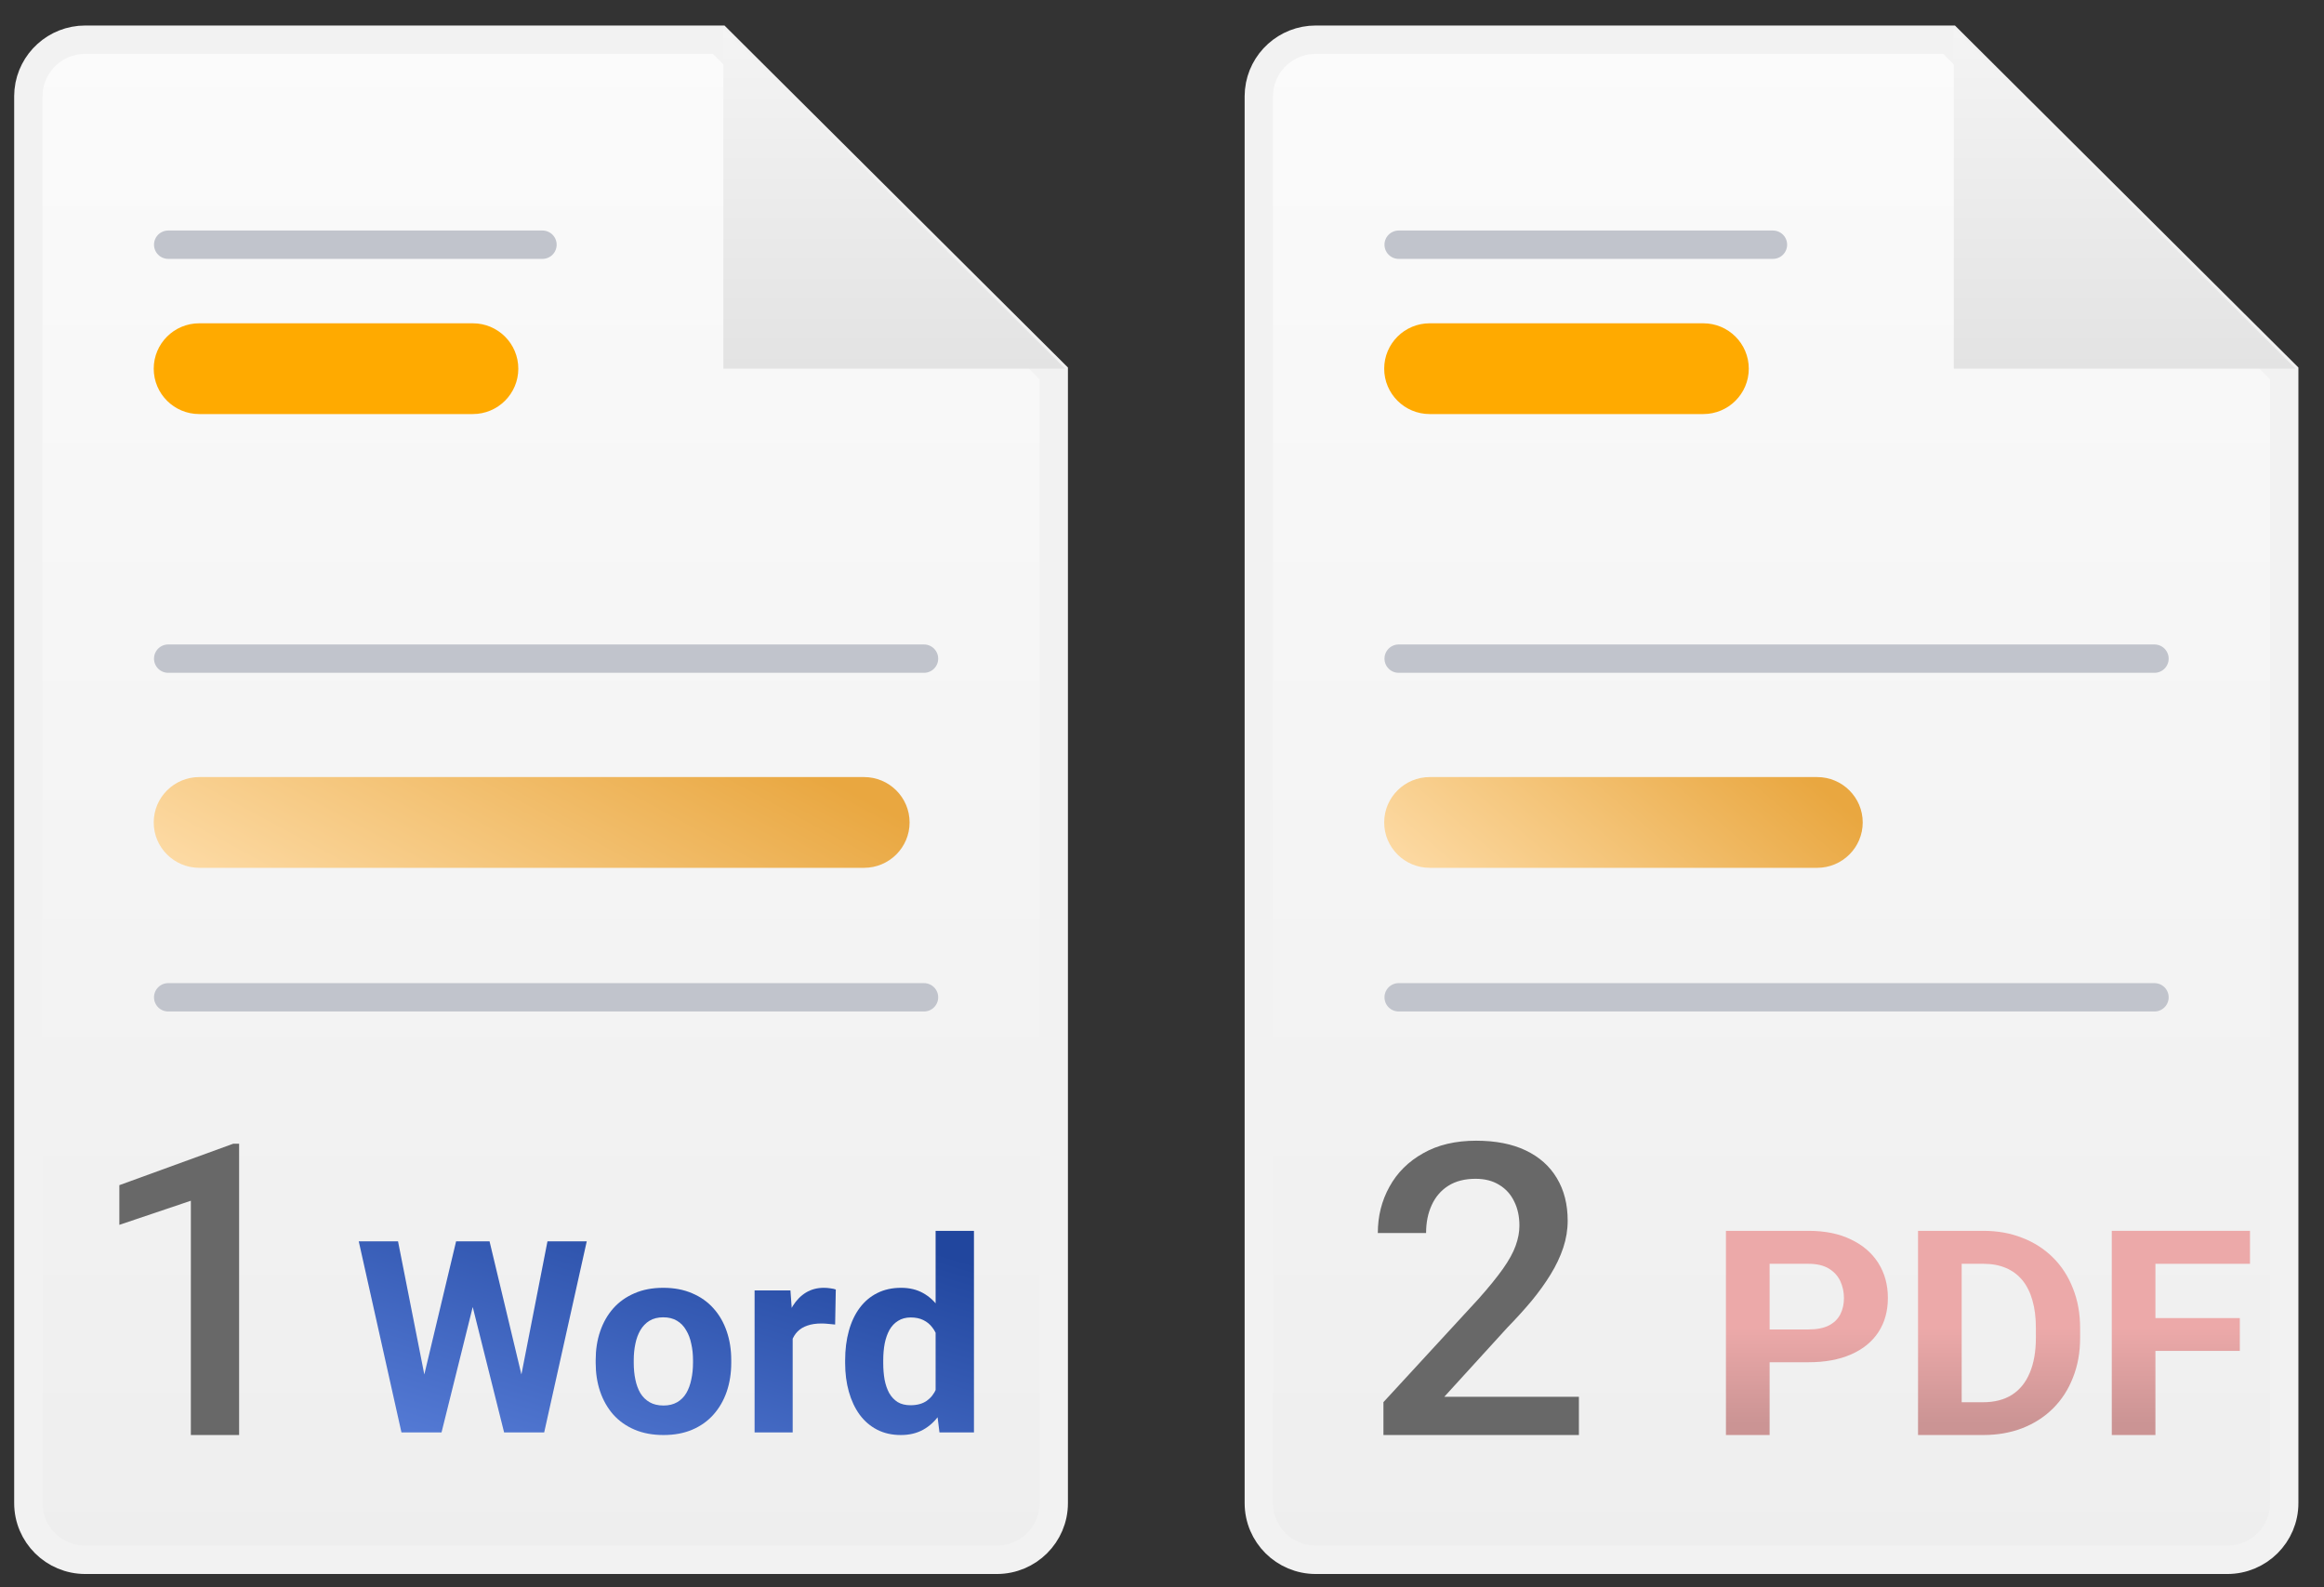 <?xml version="1.0" encoding="UTF-8"?> <svg xmlns="http://www.w3.org/2000/svg" width="82" height="56" viewBox="0 0 82 56" fill="none"><rect x="0" y="0" width="82" height="56" fill="#333333" stroke="none"/><path d="M3.01 1.4H25.356L37.181 13.173V53.03C37.181 54.135 36.281 55.031 35.171 55.031H3.01C1.9 55.031 1 54.135 1 53.03V3.401L1.01 3.197C1.113 2.188 1.969 1.4 3.01 1.4Z" fill="url(#paint0_linear_268_1247)" stroke="#F2F2F2"></path><path d="M14.739 49.466L16.093 43.794H16.849L17.021 44.739L15.579 50.536H14.768L14.739 49.466ZM14.044 43.794L15.164 49.466L15.071 50.536H14.165L12.658 43.794H14.044ZM18.211 49.443L19.317 43.794H20.703L19.201 50.536H18.295L18.211 49.443ZM17.273 43.794L18.636 49.489L18.599 50.536H17.787L16.335 44.734L16.522 43.794H17.273Z" fill="url(#paint1_linear_268_1247)"></path><path d="M21.018 48.082V47.985C21.018 47.617 21.07 47.279 21.176 46.971C21.282 46.659 21.436 46.389 21.638 46.16C21.84 45.932 22.089 45.755 22.385 45.628C22.68 45.498 23.02 45.434 23.402 45.434C23.785 45.434 24.125 45.498 24.424 45.628C24.723 45.755 24.973 45.932 25.175 46.16C25.381 46.389 25.536 46.659 25.642 46.971C25.748 47.279 25.801 47.617 25.801 47.985V48.082C25.801 48.446 25.748 48.784 25.642 49.096C25.536 49.404 25.381 49.675 25.175 49.906C24.973 50.134 24.724 50.312 24.429 50.438C24.133 50.565 23.794 50.628 23.412 50.628C23.029 50.628 22.688 50.565 22.39 50.438C22.094 50.312 21.843 50.134 21.638 49.906C21.436 49.675 21.282 49.404 21.176 49.096C21.07 48.784 21.018 48.446 21.018 48.082ZM22.361 47.985V48.082C22.361 48.292 22.38 48.488 22.418 48.67C22.455 48.852 22.514 49.013 22.595 49.151C22.679 49.287 22.788 49.394 22.922 49.471C23.055 49.548 23.219 49.587 23.412 49.587C23.598 49.587 23.758 49.548 23.892 49.471C24.026 49.394 24.133 49.287 24.214 49.151C24.295 49.013 24.354 48.852 24.391 48.67C24.432 48.488 24.452 48.292 24.452 48.082V47.985C24.452 47.781 24.432 47.59 24.391 47.411C24.354 47.228 24.294 47.068 24.209 46.929C24.129 46.787 24.021 46.676 23.887 46.596C23.754 46.515 23.592 46.475 23.402 46.475C23.212 46.475 23.051 46.515 22.917 46.596C22.786 46.676 22.679 46.787 22.595 46.929C22.514 47.068 22.455 47.228 22.418 47.411C22.38 47.59 22.361 47.781 22.361 47.985Z" fill="url(#paint2_linear_268_1247)"></path><path d="M27.969 46.619V50.536H26.625V45.526H27.89L27.969 46.619ZM29.49 45.494L29.467 46.73C29.402 46.721 29.322 46.713 29.229 46.707C29.139 46.697 29.056 46.693 28.982 46.693C28.792 46.693 28.627 46.718 28.487 46.767C28.35 46.813 28.235 46.883 28.142 46.975C28.051 47.068 27.983 47.181 27.936 47.313C27.893 47.446 27.868 47.597 27.862 47.767L27.591 47.684C27.591 47.36 27.624 47.062 27.689 46.79C27.754 46.515 27.849 46.276 27.974 46.072C28.101 45.869 28.257 45.711 28.44 45.6C28.624 45.489 28.834 45.434 29.07 45.434C29.145 45.434 29.221 45.44 29.299 45.452C29.377 45.461 29.441 45.475 29.49 45.494Z" fill="url(#paint3_linear_268_1247)"></path><path d="M33.012 49.443V43.424H34.365V50.536H33.148L33.012 49.443ZM29.82 48.091V47.994C29.82 47.611 29.864 47.264 29.951 46.952C30.038 46.637 30.166 46.367 30.334 46.142C30.502 45.916 30.708 45.742 30.954 45.619C31.2 45.495 31.48 45.434 31.794 45.434C32.09 45.434 32.348 45.495 32.569 45.619C32.793 45.742 32.983 45.918 33.138 46.146C33.297 46.372 33.424 46.639 33.521 46.947C33.617 47.253 33.687 47.588 33.731 47.952V48.165C33.687 48.514 33.617 48.838 33.521 49.137C33.424 49.437 33.297 49.699 33.138 49.924C32.983 50.147 32.793 50.319 32.569 50.443C32.345 50.566 32.084 50.628 31.785 50.628C31.471 50.628 31.191 50.565 30.945 50.438C30.702 50.312 30.497 50.134 30.329 49.906C30.164 49.678 30.038 49.409 29.951 49.1C29.864 48.792 29.82 48.455 29.82 48.091ZM31.164 47.994V48.091C31.164 48.298 31.18 48.491 31.211 48.67C31.245 48.849 31.299 49.008 31.374 49.147C31.452 49.282 31.552 49.389 31.673 49.466C31.797 49.54 31.948 49.577 32.126 49.577C32.356 49.577 32.545 49.526 32.695 49.424C32.844 49.319 32.958 49.176 33.035 48.994C33.116 48.812 33.163 48.602 33.175 48.364V47.758C33.166 47.563 33.138 47.389 33.092 47.234C33.048 47.077 32.983 46.943 32.895 46.832C32.812 46.721 32.706 46.634 32.578 46.572C32.454 46.511 32.306 46.48 32.135 46.48C31.961 46.48 31.811 46.52 31.687 46.6C31.562 46.677 31.461 46.784 31.384 46.92C31.309 47.055 31.253 47.216 31.215 47.401C31.181 47.583 31.164 47.781 31.164 47.994Z" fill="url(#paint4_linear_268_1247)"></path><path d="M8.437 40.35V50.629H6.734V42.362L4.211 43.213V41.813L8.232 40.35H8.437Z" fill="#686868"></path><path d="M25.523 1V13.007H37.584L25.523 1Z" fill="url(#paint5_linear_268_1247)"></path><path fill-rule="evenodd" clip-rule="evenodd" d="M5.424 13.007C5.424 12.123 6.143 11.406 7.029 11.406H16.683C17.569 11.406 18.288 12.123 18.288 13.007C18.288 13.891 17.569 14.608 16.683 14.608H7.029C6.143 14.608 5.424 13.891 5.424 13.007Z" fill="url(#paint6_linear_268_1247)"></path><path d="M5.934 8.633H19.141" stroke="#C1C4CC" stroke-miterlimit="10" stroke-linecap="round"></path><path d="M5.934 23.237H32.603" stroke="#C1C4CC" stroke-miterlimit="10" stroke-linecap="round"></path><path fill-rule="evenodd" clip-rule="evenodd" d="M32.094 29.016C32.094 29.9 31.374 30.617 30.486 30.617H7.032C6.144 30.617 5.424 29.9 5.424 29.016C5.424 28.132 6.144 27.415 7.032 27.415H30.486C31.374 27.415 32.094 28.132 32.094 29.016Z" fill="url(#paint7_linear_268_1247)"></path><path d="M5.934 35.185H32.603" stroke="#C1C4CC" stroke-miterlimit="10" stroke-linecap="round"></path><path d="M46.426 1.4H68.772L80.597 13.173V53.03C80.597 54.135 79.697 55.031 78.587 55.031H46.426C45.316 55.031 44.416 54.135 44.416 53.03V3.401L44.426 3.197C44.529 2.188 45.385 1.4 46.426 1.4Z" fill="url(#paint8_linear_268_1247)" stroke="#F2F2F2"></path><path fill-rule="evenodd" clip-rule="evenodd" d="M48.84 13.007C48.84 12.123 49.559 11.406 50.445 11.406H60.099C60.985 11.406 61.704 12.123 61.704 13.007C61.704 13.891 60.985 14.608 60.099 14.608H50.445C49.559 14.608 48.84 13.891 48.84 13.007Z" fill="url(#paint9_linear_268_1247)"></path><path fill-rule="evenodd" clip-rule="evenodd" d="M65.724 29.016C65.724 29.9 65.004 30.617 64.116 30.617H50.448C49.56 30.617 48.84 29.9 48.84 29.016C48.84 28.132 49.56 27.415 50.448 27.415H64.116C65.004 27.415 65.724 28.132 65.724 29.016Z" fill="url(#paint10_linear_268_1247)"></path><path d="M68.939 1V13.007H81L68.939 1Z" fill="url(#paint11_linear_268_1247)"></path><path d="M55.71 49.278V50.628H48.813V49.468L52.163 45.83C52.53 45.417 52.82 45.061 53.032 44.761C53.244 44.461 53.392 44.191 53.477 43.952C53.566 43.708 53.611 43.471 53.611 43.241C53.611 42.918 53.55 42.634 53.428 42.39C53.31 42.142 53.136 41.947 52.905 41.806C52.674 41.661 52.394 41.588 52.064 41.588C51.682 41.588 51.362 41.67 51.103 41.834C50.844 41.998 50.648 42.226 50.516 42.517C50.384 42.803 50.318 43.131 50.318 43.502H48.615C48.615 42.906 48.752 42.362 49.025 41.869C49.298 41.372 49.694 40.978 50.212 40.688C50.73 40.392 51.355 40.244 52.085 40.244C52.773 40.244 53.357 40.359 53.837 40.589C54.318 40.819 54.683 41.145 54.933 41.567C55.187 41.989 55.314 42.489 55.314 43.066C55.314 43.384 55.263 43.701 55.159 44.015C55.055 44.33 54.907 44.644 54.714 44.958C54.525 45.267 54.301 45.579 54.042 45.894C53.783 46.203 53.498 46.517 53.187 46.836L50.961 49.278H55.71Z" fill="#686868"></path><path d="M49.35 8.633H62.557" stroke="#C1C4CC" stroke-miterlimit="10" stroke-linecap="round"></path><path d="M49.35 23.237H76.019" stroke="#C1C4CC" stroke-miterlimit="10" stroke-linecap="round"></path><path d="M49.35 35.185H76.019" stroke="#C1C4CC" stroke-miterlimit="10" stroke-linecap="round"></path><path d="M63.809 48.06H61.905V46.903H63.809C64.104 46.903 64.343 46.856 64.528 46.764C64.713 46.668 64.848 46.536 64.934 46.368C65.019 46.2 65.062 46.01 65.062 45.799C65.062 45.585 65.019 45.385 64.934 45.2C64.848 45.016 64.713 44.867 64.528 44.755C64.343 44.643 64.104 44.587 63.809 44.587H62.439V50.628H60.898V43.424H63.809C64.395 43.424 64.896 43.526 65.314 43.731C65.735 43.932 66.056 44.211 66.279 44.567C66.501 44.923 66.612 45.331 66.612 45.789C66.612 46.254 66.501 46.657 66.279 46.996C66.056 47.336 65.735 47.599 65.314 47.783C64.896 47.968 64.395 48.06 63.809 48.06Z" fill="url(#paint12_linear_268_1247)"></path><path d="M69.971 50.628H68.343L68.353 49.471H69.971C70.374 49.471 70.715 49.383 70.992 49.208C71.269 49.03 71.478 48.771 71.619 48.431C71.762 48.092 71.834 47.681 71.834 47.199V46.848C71.834 46.479 71.793 46.154 71.711 45.873C71.632 45.593 71.514 45.357 71.357 45.166C71.199 44.974 71.006 44.831 70.777 44.735C70.547 44.636 70.284 44.587 69.986 44.587H68.312V43.424H69.986C70.486 43.424 70.943 43.507 71.357 43.672C71.774 43.833 72.135 44.066 72.44 44.369C72.745 44.673 72.979 45.035 73.143 45.458C73.311 45.877 73.395 46.343 73.395 46.858V47.199C73.395 47.711 73.311 48.178 73.143 48.6C72.979 49.022 72.745 49.385 72.44 49.688C72.139 49.988 71.778 50.221 71.357 50.386C70.939 50.547 70.477 50.628 69.971 50.628ZM69.216 43.424V50.628H67.676V43.424H69.216Z" fill="url(#paint13_linear_268_1247)"></path><path d="M76.052 43.424V50.628H74.512V43.424H76.052ZM79.03 46.502V47.66H75.631V46.502H79.03ZM79.389 43.424V44.587H75.631V43.424H79.389Z" fill="url(#paint14_linear_268_1247)"></path><defs><linearGradient id="paint0_linear_268_1247" x1="19.09" y1="1" x2="19.09" y2="55.431" gradientUnits="userSpaceOnUse"><stop stop-color="#FBFBFB"></stop><stop offset="1" stop-color="#EEEEEE"></stop></linearGradient><linearGradient id="paint1_linear_268_1247" x1="21.103" y1="40.58" x2="17.444" y2="52.755" gradientUnits="userSpaceOnUse"><stop stop-color="#21469E"></stop><stop offset="1" stop-color="#597FDA"></stop></linearGradient><linearGradient id="paint2_linear_268_1247" x1="21.105" y1="40.58" x2="17.446" y2="52.755" gradientUnits="userSpaceOnUse"><stop stop-color="#21469E"></stop><stop offset="1" stop-color="#597FDA"></stop></linearGradient><linearGradient id="paint3_linear_268_1247" x1="21.103" y1="40.58" x2="17.444" y2="52.755" gradientUnits="userSpaceOnUse"><stop stop-color="#21469E"></stop><stop offset="1" stop-color="#597FDA"></stop></linearGradient><linearGradient id="paint4_linear_268_1247" x1="21.102" y1="40.58" x2="17.443" y2="52.755" gradientUnits="userSpaceOnUse"><stop stop-color="#21469E"></stop><stop offset="1" stop-color="#597FDA"></stop></linearGradient><linearGradient id="paint5_linear_268_1247" x1="31.554" y1="1" x2="31.554" y2="13.007" gradientUnits="userSpaceOnUse"><stop stop-color="#F4F4F4"></stop><stop offset="1" stop-color="#E3E3E3"></stop></linearGradient><linearGradient id="paint6_linear_268_1247" x1="10.428" y1="10.142" x2="9.163" y2="15.756" gradientUnits="userSpaceOnUse"><stop stop-color="#FFAA00"></stop><stop offset="1" stop-color="#FFAA00"></stop></linearGradient><linearGradient id="paint7_linear_268_1247" x1="3.053" y1="30.617" x2="10.261" y2="17.244" gradientUnits="userSpaceOnUse"><stop stop-color="#FFE0B0"></stop><stop offset="0.502" stop-color="#F4C478"></stop><stop offset="1" stop-color="#E9A740"></stop></linearGradient><linearGradient id="paint8_linear_268_1247" x1="62.506" y1="1" x2="62.506" y2="55.431" gradientUnits="userSpaceOnUse"><stop stop-color="#FBFBFB"></stop><stop offset="1" stop-color="#EEEEEE"></stop></linearGradient><linearGradient id="paint9_linear_268_1247" x1="53.844" y1="10.142" x2="52.579" y2="15.756" gradientUnits="userSpaceOnUse"><stop stop-color="#FFAA00"></stop><stop offset="1" stop-color="#FFAA00"></stop></linearGradient><linearGradient id="paint10_linear_268_1247" x1="47.339" y1="30.617" x2="55.858" y2="20.612" gradientUnits="userSpaceOnUse"><stop stop-color="#FFE0B0"></stop><stop offset="0.502" stop-color="#F4C478"></stop><stop offset="1" stop-color="#E9A740"></stop></linearGradient><linearGradient id="paint11_linear_268_1247" x1="74.97" y1="1" x2="74.97" y2="13.007" gradientUnits="userSpaceOnUse"><stop stop-color="#F4F4F4"></stop><stop offset="1" stop-color="#E3E3E3"></stop></linearGradient><linearGradient id="paint12_linear_268_1247" x1="69.919" y1="50.222" x2="69.919" y2="46.852" gradientUnits="userSpaceOnUse"><stop stop-color="#CB9494"></stop><stop offset="1" stop-color="#ECA9A9"></stop></linearGradient><linearGradient id="paint13_linear_268_1247" x1="69.92" y1="50.222" x2="69.92" y2="46.852" gradientUnits="userSpaceOnUse"><stop stop-color="#CB9494"></stop><stop offset="1" stop-color="#ECA9A9"></stop></linearGradient><linearGradient id="paint14_linear_268_1247" x1="69.917" y1="50.222" x2="69.917" y2="46.852" gradientUnits="userSpaceOnUse"><stop stop-color="#CB9494"></stop><stop offset="1" stop-color="#ECA9A9"></stop></linearGradient></defs></svg> 